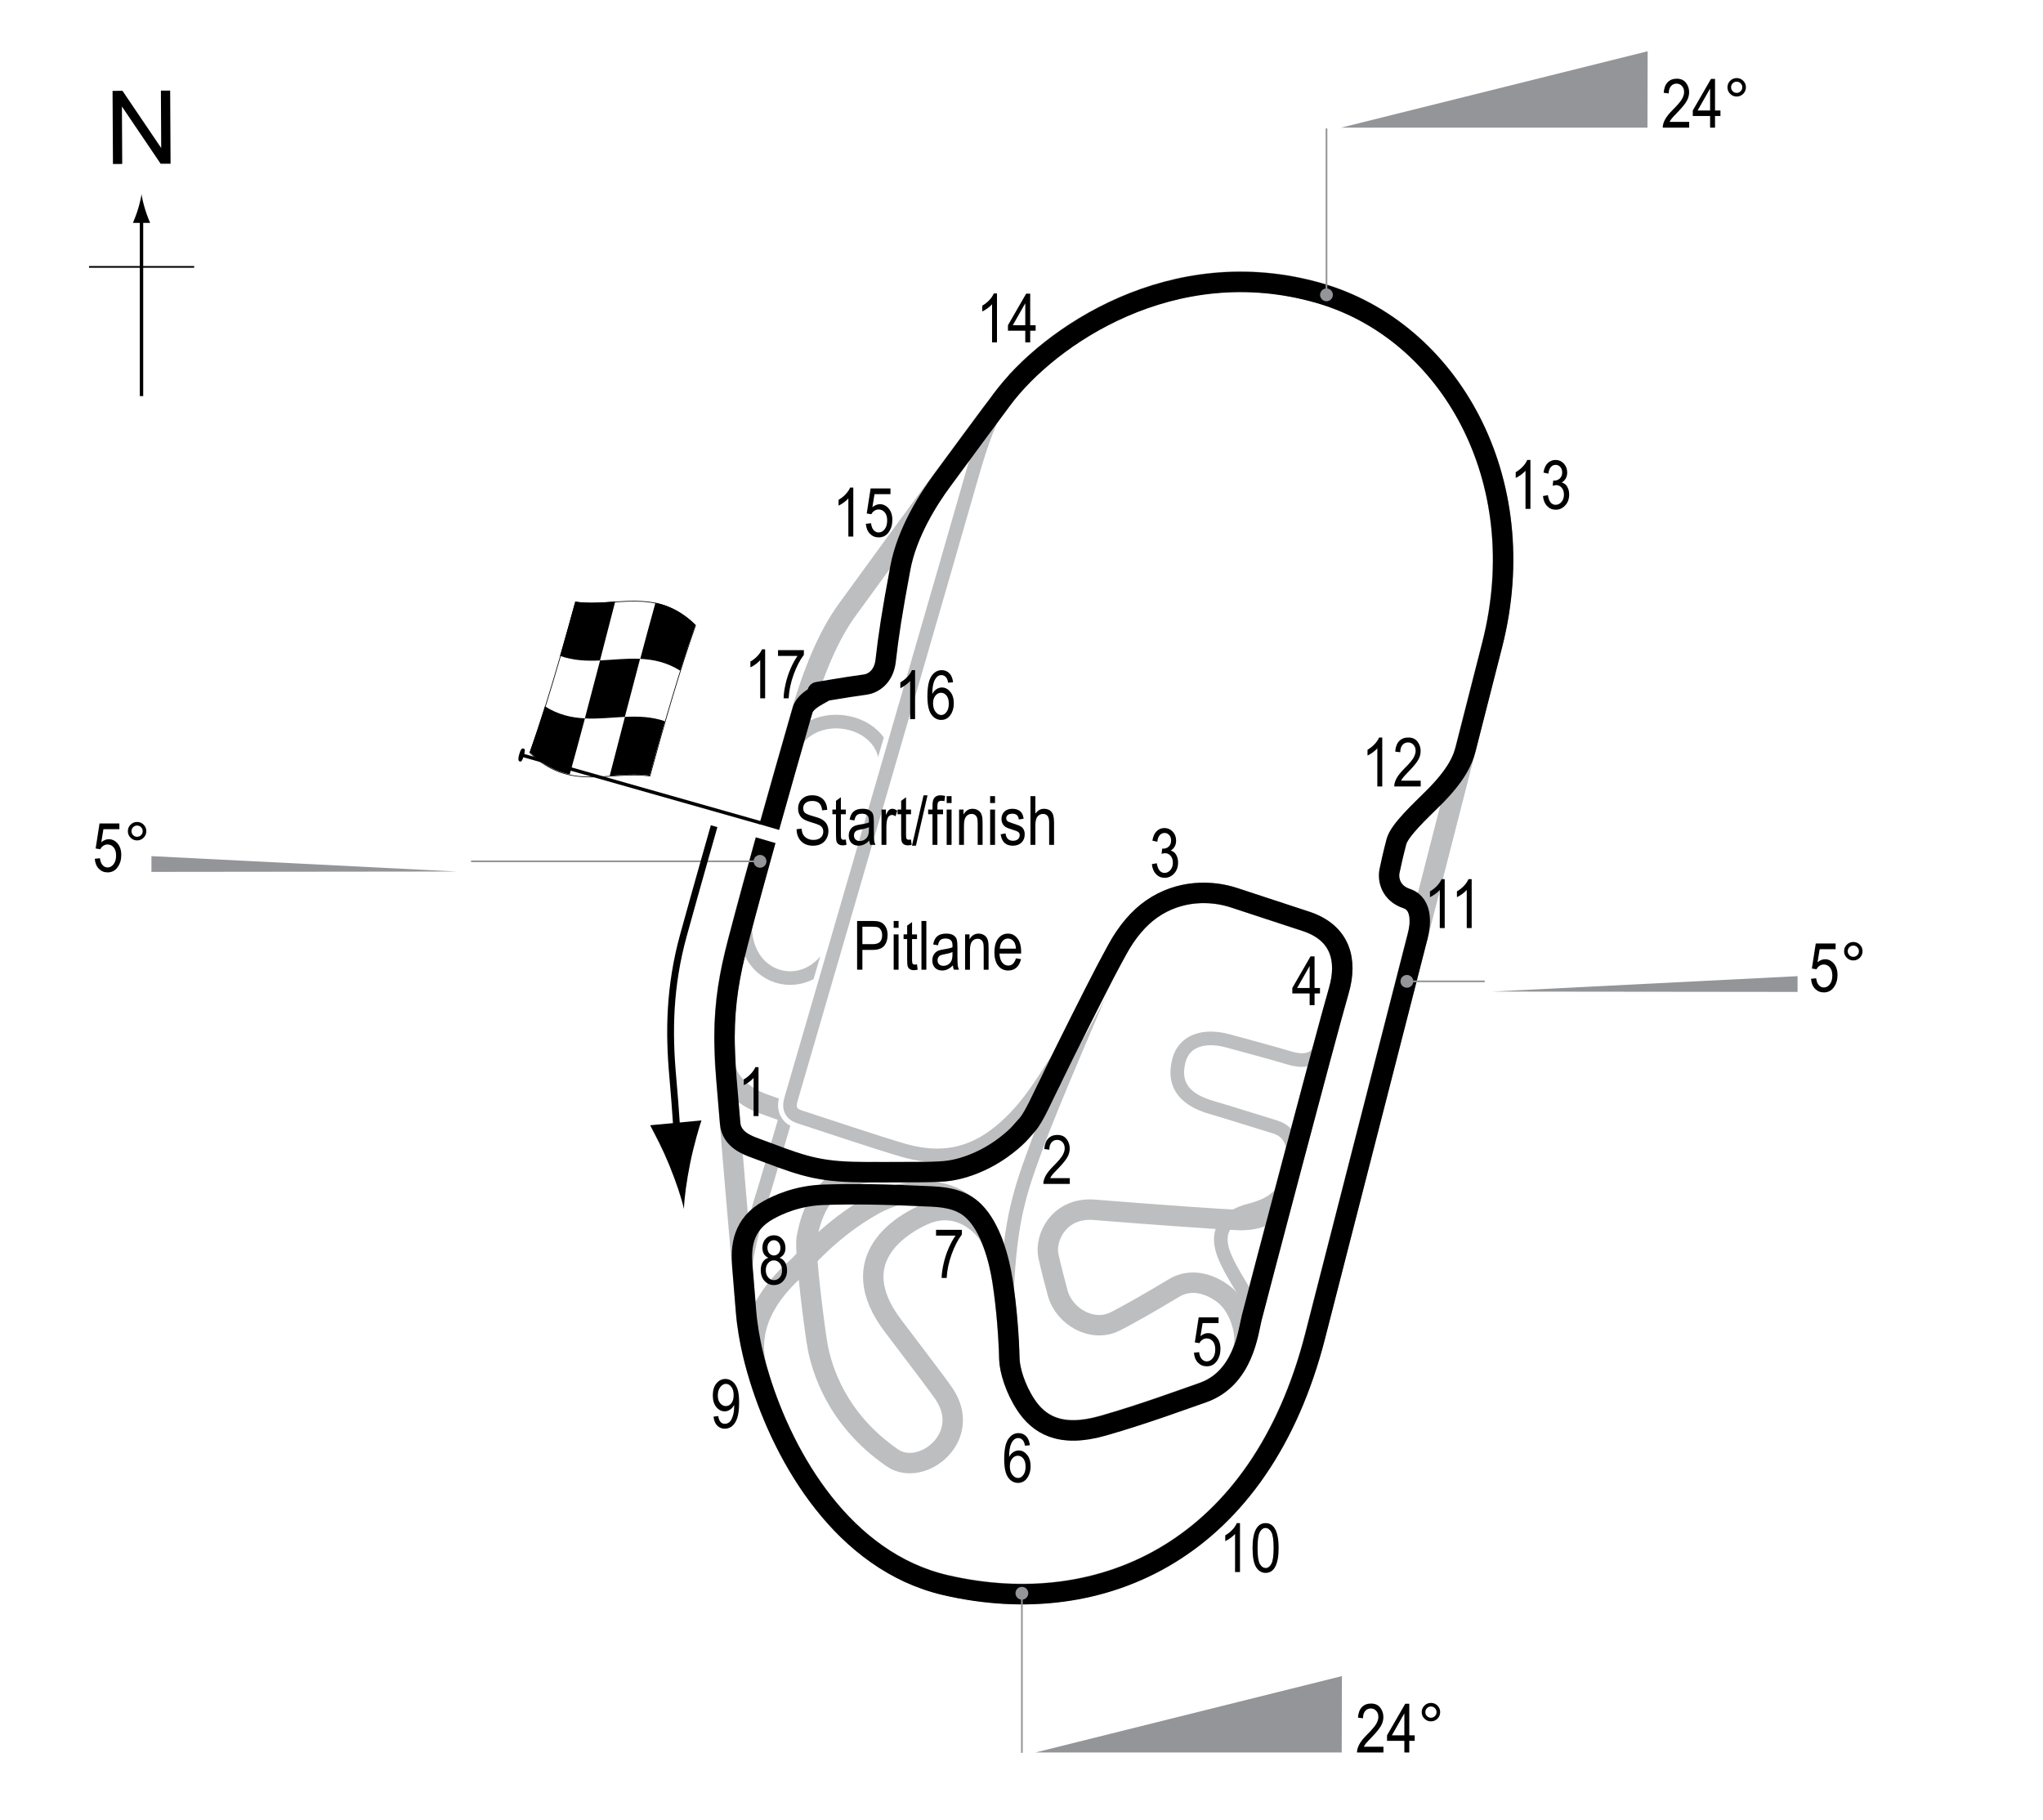 <?xml version="1.0" encoding="UTF-8"?> <svg xmlns="http://www.w3.org/2000/svg" xmlns:xlink="http://www.w3.org/1999/xlink" version="1.1" x="0px" y="0px" width="300px" height="267.27px" viewBox="0 0 300 267.27" xml:space="preserve"> <g id="Background"> <rect fill="#FFFFFF" width="300" height="267.27"></rect> </g> <g id="Link_Roads"> <path fill="none" stroke="#BCBEC0" stroke-width="2" d="M115.957,110.853c2.333-8.25,16.479-5.489,13.813,3.844"></path> <path fill="none" stroke="#BCBEC0" stroke-width="2" d="M109.925,132.353c-3.274,12.077,10.168,15.585,13.271,4.875"></path> </g> <g id="Sideroads"> <path fill="none" stroke="#BCBEC0" stroke-width="2" d="M106.613,156.603c0.093,1.622,2,3.875,4.25,5s19.49,6.784,21.625,7.375 c11.75,3.25,18.5-5.125,24.875-17.125c4.092-7.702,7.047-12.666,8.125-14.625c2.75-5,9.468-7.427,16-5.25 c5.25,1.75,10.095,3.324,11.25,3.75c2.375,0.875,5.435,3.471,3.875,9.5c-1.875,7.25-10.625,40.75-13.875,52.75 c-0.507,1.873-2.125,4.875-5.75,6.375s-11.318,4.001-15.875,5.375c-7.875,2.375-13.209-4.497-13.125-12.625 c0.125-12.125-3.477-21.031-10.625-22c-7.375-1-13.82,4.673-16.75,7.375c-9.625,8.875-10.716,12.816-9.5,18.125"></path> <path fill="none" stroke="#BCBEC0" stroke-width="2" d="M164.488,138.853c-3.75,8.875-9.994,23.171-12.25,29.375 c-1.5,4.125-2.824,7.556-3.625,13c-0.625,4.25-0.875,9.75-0.75,12.5"></path> <path fill="none" stroke="#BCBEC0" stroke-width="2" d="M194.988,151.353c-0.875,3.5-2.25,5-5.625,4s-5.902-1.646-9-2.5 c-3.625-1-6.5,0-7.25,2.875c-1.008,3.865,1.251,5.854,4.75,6.875c3,0.875,5.858,1.805,9.375,2.875 c2.875,0.875,3.08,3.906,2.375,6.625c-0.875,3.375-2.75,4.75-6.125,5.625s-5.375,3-3.5,7.125s4.5,6.463,3.75,9.25"></path> </g> <g id="Pitlane"> <path fill="none" stroke="#BCBEC0" stroke-width="2" d="M149.279,56.062c-1.667,1.917-3.583,3.25-6.583,13.833 s-29.167,100.75-30.417,104.667s-3.25,10.917-3,14.75"></path> </g> <g id="Circuit"> <path fill="none" stroke="#BCBEC0" stroke-width="3" d="M124.363,89.603c8.25-11.375,17.083-23.375,22.75-31 c6.86-9.231,25.062-21.75,46.5-15.625c19.25,5.5,31.662,27.412,25.5,51.625c-6.5,25.542-18.551,72.362-26,101.5 c-8,31.292-31.12,41.963-54.25,36.625c-19.5-4.5-28.3-28.688-29.25-39.5c-1.083-12.333-2.167-25-3-35.25 c-0.671-8.257,0.105-13.471,1.75-19.75c2.75-10.5,6.167-22.5,9.25-33.25C119.399,98.748,121.65,93.344,124.363,89.603z"></path> </g> <g id="Road_Course_Original"> <path fill="none" stroke="#BCBEC0" stroke-width="3" d="M124.363,89.603c8.25-11.375,17.083-23.375,22.75-31 c6.86-9.231,25.062-21.75,46.5-15.625c19.25,5.5,31.662,27.412,25.5,51.625c-6.5,25.542-18.551,72.362-26,101.5 c-8,31.292-31.12,41.963-54.25,36.625c-15.049-3.473-23.725-18.671-27.338-30.398c-0.807-2.619-2.912-8.852,5.672-16.352 c0.882-0.771,4.667-5.5,11.083-9.083c4.467-2.494,16.333-5.583,18.917,11.167c0.584,3.785,0.924,8.084,1,11.416 c0.038,1.654,0.887,4.436,2.417,6.75c1.861,2.816,4.931,4.913,11.333,3.084c6.142-1.755,11.773-3.872,14.583-4.834 c6.083-2.083,6.745-9.029,7.25-11c0.749-2.922,10.667-40.583,12.833-48.083c1.249-4.327,0.28-8.395-4.833-10.083 c-1.538-0.508-7.328-2.434-10.583-3.5c-3.31-1.084-7.993-1.174-12.083,1.667c-1.884,1.308-3.644,3.34-5.083,6 c-3.78,6.985-10.417,21.167-16.917,26.5c-5.401,4.431-10.25,4.084-14.417,2.917c-7.786-2.181-19.298-6.342-20.667-6.833 c-2.929-1.051-5.5-3.417-5.583-5.917c-0.042-1.25-0.077-3.014-0.075-3.854c0.013-5.244,0.758-9.354,1.991-14.063 c2.75-10.5,6.167-22.5,9.25-33.25C119.399,98.748,121.65,93.344,124.363,89.603z"></path> </g> <g id="Roval_Pitlane_white_lines"> <path fill="none" stroke="#FFFFFF" stroke-width="3.5" d="M149.279,56.062c-1.667,1.917-3.583,3.25-6.583,13.833 c-2.347,8.279-18.872,65.261-26.554,91.555c-0.387,1.324,0.073,2.154,1.22,2.528c5.375,1.75,11.292,3.749,15.125,4.875 c4.542,1.334,9.057,1.229,13.542-2.083c4.458-3.292,6.951-7.729,9.375-11.458c2.167-3.333,5.958-10.75,8.292-15.167"></path> </g> <g id="Roval_Pitlane"> <path fill="none" stroke="#BCBEC0" stroke-width="2" d="M149.279,56.062c-1.667,1.917-3.583,3.25-6.583,13.833 c-2.347,8.279-18.872,65.261-26.554,91.555c-0.387,1.324,0.073,2.154,1.22,2.528c5.375,1.75,11.292,3.749,15.125,4.875 c4.542,1.334,9.057,1.229,13.542-2.083c4.458-3.292,6.951-7.729,9.375-11.458c2.167-3.333,5.958-10.75,8.292-15.167"></path> </g> <g id="Infield_Road_Course_2018"> <path fill="none" stroke="#BCBEC0" stroke-width="3" d="M118.446,181.895c-0.3,1.712,1.227,13.948,1.667,16.083 c0.583,2.833,2.583,10.333,10.917,16.083c4.265,2.942,11.917-3,7.583-9.416c-0.8-1.186-2.906-3.925-7.5-10 c-7.5-9.917,1.676-14.99,4.5-16.25c5.417-2.417,9.265,1.983,9.944,3.577c0.698,1.639,1.262,3.643,1.64,6.09 c0.584,3.785,0.924,8.084,1,11.416c0.038,1.654,0.887,4.436,2.417,6.75c1.861,2.816,4.931,4.913,11.333,3.084 c6.142-1.755,11.773-3.872,14.583-4.834c3.295-1.129,5-3.685,5.951-6.103c0.804-2.046-0.242-6.005-2.368-7.98 c-1.167-1.084-4.504-3.214-7.75-1.25c-3.167,1.916-6.961,4.079-8.667,4.916c-3.333,1.636-7.41-0.75-8.365-4.146 c-0.286-1.019-1.12-4.239-1.385-5.521c-0.552-2.667,1.573-7.167,6.75-6.75c8.658,0.697,18.833,1.416,21.167,1.5 c2.833,0.102,5.932-0.931,6.755-4.041c3.111-11.748,6.777-25.493,7.995-29.709c1.249-4.327,0.28-8.395-4.833-10.083 c-1.538-0.508-7.328-2.434-10.583-3.5c-3.31-1.084-7.993-1.174-12.083,1.667c-1.884,1.308-3.644,3.34-5.083,6 c-3.78,6.985-9.979,19.688-11.917,23.688c-1.864,3.849-7.875,8.688-14.375,8.875c-3.981,0.115-7.072,0.077-8.75,0.063 C121.925,172.041,119.363,176.666,118.446,181.895z"></path> </g> <g id="Roval_2019"> <path fill="none" stroke="#000000" stroke-width="3" d="M117.874,104.196c0.578-1.943,4.843-3.008,2.343-2.591 c-1.177,0.196,4.25-0.75,6.833-1.083c1.046-0.135,2.719-1.029,3-3.5c0.417-3.667,0.917-7,2.167-13.667 c0.968-5.161,4.14-10.112,6.077-12.746c3.337-4.538,6.386-8.661,8.84-11.963c6.86-9.231,25.062-21.75,46.5-15.625 c19.25,5.5,31.662,27.412,25.5,51.625c-1.152,4.528-2.48,9.725-3.924,15.373c-0.398,1.557-1.326,3.752-4.66,7.085 c-2.014,2.015-5.053,4.786-5.5,6.5c-0.5,1.917-0.75,3.083-1,4.25c-0.287,1.343,0.225,3.324,2.5,4.083 c2.5,0.833,1.986,4.133,1.637,5.494c-5.273,20.556-10.883,42.405-15.053,58.714c-8,31.292-31.12,41.963-54.25,36.625 c-15.049-3.473-23.725-18.671-27.338-30.398c-0.404-1.31-1.63-5.289-2.005-9.883c-0.159-1.95-0.347-4.308-0.533-6.603 c-0.227-2.784,0.002-6.116,3.877-8.241c1.336-0.733,4.147-2.07,8-2.208c4.246-0.151,8.998-0.089,16,0.25 c2.432,0.117,4.542,0.583,6.167,2.208c2.438,2.438,3.661,6.931,4.167,10.209c0.584,3.785,0.924,8.084,1,11.416 c0.038,1.654,0.887,4.436,2.417,6.75c1.861,2.816,4.931,4.913,11.333,3.084c6.142-1.755,11.773-3.872,14.583-4.834 c6.083-2.083,6.745-9.029,7.25-11c0.749-2.922,10.646-40.625,12.812-48.125c1.248-4.327,0.301-8.416-4.813-10.104 c-1.538-0.508-7.348-2.413-10.604-3.479c-3.31-1.084-7.972-1.194-12.063,1.646c-1.884,1.308-3.644,3.34-5.083,6 c-0.496,0.917-1.134,2.072-1.792,3.333c-1.444,2.769-5.875,11.583-7.521,15c-0.251,0.522-0.67,1.429-1.094,2.249 c-0.402,0.778-1.828,4.047-2.797,5.109c-0.484,0.531-0.969,1.125-1.375,1.531c-0.705,0.705-1.364,1.211-1.713,1.485 c-2.021,1.583-4.271,2.655-6.229,3.25c-0.886,0.27-1.867,0.479-2.807,0.562c-1.25,0.109-2.65,0.121-3.422,0.126 c-3.333,0.021-8.021,0.041-10.146-0.021c-5.825-0.171-8.241-1.274-14.187-3.479c-1.15-0.427-3.556-1.245-3.75-3.666 c-0.171-2.146-0.392-4.657-0.552-6.573c-0.188-2.234-0.274-5.19-0.272-6.03c0.013-5.244,0.758-9.354,1.991-14.063 c2.75-10.5,6.167-22.5,9.25-33.25C117.713,104.744,117.793,104.469,117.874,104.196z"></path> </g> <g id="Startline"> <line fill="none" stroke="#FFFFFF" stroke-width="2" x1="110.946" y1="121.895" x2="114.363" y2="122.895"></line> </g> <g id="Banking"> <g> <g> <line fill="none" stroke="#939598" stroke-width="0.25" x1="150.057" y1="257.377" x2="150.057" y2="233.945"></line> <circle fill="#939598" cx="150.057" cy="233.945" r="0.94"></circle> </g> </g> <polygon fill="#939598" points="152.022,257.329 197.021,257.329 197.05,246.109 "></polygon> <g> <path d="M203.148,256.483v0.845h-3.881c-0.01-0.342,0.094-0.725,0.311-1.148c0.215-0.423,0.611-0.923,1.188-1.5 c0.674-0.671,1.115-1.189,1.324-1.556c0.207-0.367,0.313-0.708,0.313-1.024c0-0.364-0.107-0.662-0.32-0.892 s-0.477-0.345-0.789-0.345c-0.334,0-0.609,0.124-0.824,0.372c-0.215,0.249-0.322,0.604-0.322,1.068l-0.742-0.093 c0.051-0.687,0.246-1.204,0.584-1.55c0.336-0.348,0.779-0.521,1.33-0.521c0.598,0,1.053,0.202,1.359,0.605 c0.309,0.403,0.461,0.862,0.461,1.376c0,0.455-0.119,0.893-0.361,1.311c-0.24,0.418-0.697,0.976-1.371,1.673 c-0.43,0.439-0.707,0.739-0.832,0.899c-0.127,0.159-0.229,0.319-0.307,0.479H203.148z"></path> <path d="M206.22,257.328v-1.714h-2.545v-0.806l2.676-4.639h0.592v4.639h0.795v0.806h-0.795v1.714H206.22z M206.22,254.808v-3.228 l-1.834,3.228H206.22z"></path> <path d="M208.769,251.4c0-0.374,0.133-0.693,0.398-0.957c0.264-0.264,0.582-0.396,0.953-0.396c0.379,0,0.699,0.132,0.963,0.396 s0.395,0.583,0.395,0.957s-0.133,0.694-0.396,0.96c-0.266,0.265-0.586,0.397-0.961,0.397c-0.371,0-0.689-0.132-0.953-0.396 C208.902,252.098,208.769,251.778,208.769,251.4z M209.3,251.4c0,0.228,0.082,0.423,0.242,0.583 c0.162,0.162,0.355,0.242,0.584,0.242c0.225,0,0.418-0.08,0.578-0.242c0.162-0.16,0.242-0.355,0.242-0.583 s-0.08-0.423-0.242-0.583c-0.16-0.162-0.354-0.242-0.578-0.242c-0.229,0-0.422,0.08-0.584,0.242 C209.382,250.977,209.3,251.172,209.3,251.4z"></path> </g> <g> <g> <line fill="none" stroke="#939598" stroke-width="0.25" x1="218.023" y1="144.098" x2="206.59" y2="144.098"></line> <circle fill="#939598" cx="206.59" cy="144.098" r="0.94"></circle> </g> </g> <polygon fill="#939598" points="219.107,145.598 263.959,145.649 263.959,143.336 "></polygon> <g> <path d="M265.934,143.723l0.757-0.078c0.059,0.456,0.191,0.795,0.398,1.018c0.206,0.224,0.446,0.335,0.72,0.335 c0.342,0,0.637-0.157,0.884-0.472s0.371-0.744,0.371-1.289c0-0.512-0.119-0.908-0.359-1.19c-0.238-0.282-0.539-0.423-0.9-0.423 c-0.218,0-0.422,0.062-0.613,0.184c-0.189,0.122-0.341,0.293-0.451,0.512l-0.679-0.107l0.571-3.679h2.915v0.84h-2.343 l-0.313,1.926c0.348-0.301,0.718-0.451,1.108-0.451c0.491,0,0.919,0.209,1.281,0.628c0.363,0.419,0.545,0.983,0.545,1.693 c0,0.701-0.182,1.302-0.545,1.802c-0.362,0.5-0.85,0.75-1.462,0.75c-0.508,0-0.937-0.177-1.286-0.53 C266.182,144.837,265.983,144.348,265.934,143.723z"></path> <path d="M270.792,139.67c0-0.374,0.133-0.693,0.398-0.957c0.265-0.264,0.583-0.396,0.954-0.396c0.378,0,0.698,0.132,0.962,0.396 s0.396,0.583,0.396,0.957s-0.133,0.694-0.397,0.959c-0.266,0.266-0.586,0.398-0.96,0.398c-0.371,0-0.689-0.132-0.954-0.396 C270.925,140.369,270.792,140.048,270.792,139.67z M271.325,139.67c0,0.228,0.081,0.422,0.241,0.584 c0.162,0.16,0.356,0.241,0.584,0.241c0.225,0,0.418-0.081,0.578-0.241c0.162-0.162,0.242-0.356,0.242-0.584 s-0.08-0.422-0.242-0.584c-0.16-0.16-0.354-0.241-0.578-0.241c-0.228,0-0.422,0.081-0.584,0.241 C271.406,139.249,271.325,139.443,271.325,139.67z"></path> </g> <g> <g> <line fill="none" stroke="#939598" stroke-width="0.25" x1="194.786" y1="18.86" x2="194.786" y2="43.293"></line> <circle fill="#939598" cx="194.785" cy="43.293" r="0.94"></circle> </g> </g> <polygon fill="#939598" points="196.919,18.745 241.918,18.745 241.948,7.525 "></polygon> <g> <path d="M248.044,17.899v0.845h-3.881c-0.01-0.342,0.094-0.725,0.311-1.148c0.215-0.423,0.611-0.923,1.188-1.5 c0.674-0.671,1.115-1.189,1.324-1.556c0.207-0.367,0.313-0.708,0.313-1.024c0-0.364-0.107-0.662-0.32-0.892 s-0.477-0.345-0.789-0.345c-0.334,0-0.609,0.124-0.824,0.372c-0.215,0.249-0.322,0.604-0.322,1.068l-0.742-0.093 c0.051-0.687,0.246-1.204,0.584-1.55c0.336-0.348,0.779-0.521,1.33-0.521c0.598,0,1.053,0.202,1.359,0.605 c0.309,0.403,0.461,0.862,0.461,1.376c0,0.455-0.119,0.893-0.361,1.311c-0.24,0.418-0.697,0.976-1.371,1.673 c-0.43,0.439-0.707,0.739-0.832,0.899c-0.127,0.159-0.229,0.319-0.307,0.479H248.044z"></path> <path d="M251.117,18.744V17.03h-2.545v-0.806l2.676-4.639h0.592v4.639h0.795v0.806h-0.795v1.714H251.117z M251.117,16.224v-3.228 l-1.834,3.228H251.117z"></path> <path d="M253.666,12.816c0-0.374,0.133-0.693,0.398-0.957c0.264-0.264,0.582-0.396,0.953-0.396c0.379,0,0.699,0.132,0.963,0.396 s0.395,0.583,0.395,0.957s-0.133,0.694-0.396,0.96c-0.266,0.265-0.586,0.397-0.961,0.397c-0.371,0-0.689-0.132-0.953-0.396 C253.798,13.514,253.666,13.194,253.666,12.816z M254.197,12.816c0,0.228,0.082,0.423,0.242,0.583 c0.162,0.162,0.355,0.242,0.584,0.242c0.225,0,0.418-0.08,0.578-0.242c0.162-0.16,0.242-0.355,0.242-0.583 s-0.08-0.423-0.242-0.583c-0.16-0.162-0.354-0.242-0.578-0.242c-0.229,0-0.422,0.08-0.584,0.242 C254.279,12.393,254.197,12.588,254.197,12.816z"></path> </g> <g> <g> <line fill="none" stroke="#939598" stroke-width="0.25" x1="69.174" y1="126.473" x2="111.607" y2="126.473"></line> <circle fill="#939598" cx="111.607" cy="126.473" r="0.94"></circle> </g> </g> <polygon fill="#939598" points="67.09,127.973 22.238,128.024 22.238,125.711 "></polygon> <g> <path d="M13.917,126.098l0.757-0.078c0.059,0.456,0.191,0.795,0.398,1.018c0.206,0.224,0.446,0.335,0.72,0.335 c0.342,0,0.637-0.157,0.884-0.472s0.371-0.744,0.371-1.289c0-0.512-0.119-0.908-0.359-1.19c-0.238-0.282-0.539-0.423-0.9-0.423 c-0.218,0-0.422,0.062-0.613,0.184c-0.189,0.122-0.341,0.293-0.451,0.512l-0.679-0.107l0.571-3.679h2.915v0.84h-2.343 l-0.313,1.926c0.348-0.301,0.718-0.451,1.108-0.451c0.491,0,0.919,0.209,1.281,0.628c0.363,0.419,0.545,0.983,0.545,1.693 c0,0.701-0.182,1.302-0.545,1.802c-0.362,0.5-0.85,0.75-1.462,0.75c-0.508,0-0.937-0.177-1.286-0.53 C14.166,127.212,13.966,126.723,13.917,126.098z"></path> <path d="M18.776,122.045c0-0.374,0.133-0.693,0.398-0.957c0.265-0.264,0.583-0.396,0.954-0.396c0.378,0,0.698,0.132,0.962,0.396 s0.396,0.583,0.396,0.957s-0.133,0.694-0.397,0.959c-0.266,0.266-0.586,0.398-0.96,0.398c-0.371,0-0.689-0.132-0.954-0.396 C18.909,122.744,18.776,122.423,18.776,122.045z M19.308,122.045c0,0.228,0.081,0.422,0.241,0.584 c0.162,0.16,0.356,0.241,0.584,0.241c0.225,0,0.418-0.081,0.578-0.241c0.162-0.162,0.242-0.356,0.242-0.584 s-0.08-0.422-0.242-0.584c-0.16-0.16-0.354-0.241-0.578-0.241c-0.228,0-0.422,0.081-0.584,0.241 C19.389,121.624,19.308,121.818,19.308,122.045z"></path> </g> </g> <g id="Flag_x2C__North"> <g> <g> <path fill="#FFFFFF" stroke="#000000" stroke-width="0.1" d="M102.14,91.823c-2.235,6.322-4.471,13.936-6.706,22.13 c-5.873-0.833-11.746,2.334-17.618-3.416c2.236-6.322,4.471-13.936,6.707-22.13C90.395,89.24,96.267,86.073,102.14,91.823z"></path> <path d="M85.895,105.482c-0.745,2.801-1.491,5.553-2.236,8.231c-1.958-0.418-3.916-1.351-5.873-3.277 c0.746-2.104,1.491-4.352,2.236-6.717C81.98,104.958,83.938,105.387,85.895,105.482z"></path> <path d="M97.639,105.903c-0.745,2.579-1.491,5.249-2.236,7.981c-1.958-0.273-3.916-0.104-5.873,0.029 c0.746-2.888,1.492-5.781,2.238-8.653C93.726,105.169,95.682,105.224,97.639,105.903z"></path> <path d="M93.991,96.734c-0.745,2.804-1.491,5.655-2.236,8.527c-1.958,0.091-3.915,0.328-5.873,0.23 c0.745-2.8,1.491-5.648,2.236-8.519C90.076,96.885,92.033,96.646,93.991,96.734z"></path> <path d="M102.124,91.749c-0.745,2.109-1.49,4.363-2.235,6.732c-1.958-1.227-3.915-1.647-5.873-1.738 c0.745-2.802,1.49-5.557,2.235-8.238C98.208,88.916,100.166,89.837,102.124,91.749z"></path> <path d="M90.339,88.331c-0.745,2.888-1.49,5.781-2.235,8.651c-1.958,0.086-3.915,0.021-5.872-0.676 c0.746-2.572,1.491-5.235,2.236-7.964C86.425,88.627,88.382,88.464,90.339,88.331z"></path> </g> </g> <line fill="#FFFFFF" stroke="#000000" stroke-width="0.5" x1="76.365" y1="110.796" x2="111.734" y2="120.835"></line> <path d="M76.874,109.918c0.188,0.054,0.295,0.166,0.055,1.013c-0.242,0.847-0.403,0.935-0.591,0.881 c-0.188-0.054-0.328-0.226-0.085-1.073C76.493,109.893,76.687,109.865,76.874,109.918z"></path> <g> <path fill="none" stroke="#000000" d="M104.863,121.312c0,0-2.5,8.75-4.5,16c-2.083,7.548-2.159,14.25-1.576,20.75 c0.481,5.364,0.68,9.338,0.68,9.338"></path> <path d="M98.271,171.07c-0.979-2.396-1.816-3.937-2.799-5.842l7.532-0.712c-0.268,0.74-1.143,3.727-1.654,6.263 c-0.548,2.72-0.869,5.169-0.917,6.739C100.09,175.984,99.317,173.637,98.271,171.07z"></path> </g> <g> <g> <g> <line fill="none" stroke="#000000" stroke-width="0.5" x1="20.78" y1="58.164" x2="20.78" y2="31.88"></line> <path d="M20.268,30.7c-0.249,0.827-0.479,1.364-0.746,2.027h2.522c-0.113-0.237-0.496-1.2-0.746-2.027 c-0.268-0.885-0.449-1.687-0.516-2.207C20.718,29.013,20.534,29.815,20.268,30.7z"></path> </g> </g> </g> <line fill="none" stroke="#000000" stroke-width="0.25" x1="13.075" y1="39.189" x2="28.511" y2="39.189"></line> <g> <path d="M16.586,24.081l-0.057-10.737l1.458-0.008l5.685,8.4l-0.045-8.43l1.362-0.007l0.057,10.737l-1.458,0.008l-5.685-8.407 l0.045,8.438L16.586,24.081z"></path> </g> </g> <g id="Roval_2018_Labels"> <g> <path d="M125.86,142.389v-7.158h2.212c0.521,0,0.905,0.045,1.152,0.137c0.339,0.124,0.608,0.353,0.811,0.688 s0.303,0.747,0.303,1.235c0,0.645-0.164,1.17-0.493,1.577s-0.896,0.61-1.704,0.61h-1.504v2.91H125.86z M126.637,138.634h1.519 c0.479,0,0.828-0.108,1.05-0.325s0.332-0.543,0.332-0.979c0-0.283-0.055-0.526-0.163-0.728c-0.109-0.202-0.241-0.34-0.396-0.415 c-0.154-0.075-0.434-0.112-0.837-0.112h-1.504V138.634z"></path> <path d="M131.231,136.242v-1.011h0.718v1.011H131.231z M131.231,142.389v-5.186h0.718v5.186H131.231z"></path> <path d="M134.654,141.603l0.098,0.776c-0.198,0.052-0.378,0.078-0.537,0.078c-0.251,0-0.452-0.05-0.605-0.149 s-0.258-0.235-0.315-0.408c-0.057-0.172-0.085-0.516-0.085-1.03v-2.983h-0.527v-0.684h0.527v-1.284l0.718-0.527v1.812h0.728v0.684 h-0.728v3.032c0,0.28,0.021,0.46,0.063,0.542c0.062,0.117,0.178,0.176,0.347,0.176 C134.418,141.637,134.524,141.626,134.654,141.603z"></path> <path d="M135.309,142.389v-7.158h0.718v7.158H135.309z"></path> <path d="M139.923,141.75c-0.241,0.25-0.491,0.439-0.752,0.566s-0.53,0.19-0.811,0.19c-0.442,0-0.796-0.133-1.06-0.4 s-0.396-0.626-0.396-1.079c0-0.299,0.062-0.565,0.186-0.796s0.293-0.412,0.508-0.542s0.54-0.226,0.977-0.288 c0.586-0.086,1.016-0.188,1.289-0.308l0.005-0.225c0-0.355-0.063-0.604-0.19-0.747c-0.179-0.208-0.454-0.313-0.825-0.313 c-0.335,0-0.586,0.069-0.752,0.208s-0.288,0.4-0.366,0.783l-0.708-0.117c0.101-0.557,0.306-0.962,0.612-1.216 c0.309-0.254,0.748-0.381,1.321-0.381c0.446,0,0.796,0.084,1.05,0.251s0.414,0.375,0.48,0.623 c0.067,0.248,0.101,0.609,0.101,1.084v1.172c0,0.82,0.016,1.337,0.046,1.55c0.031,0.213,0.093,0.421,0.184,0.623h-0.752 C139.994,142.21,139.945,141.997,139.923,141.75z M139.864,139.787c-0.264,0.13-0.656,0.241-1.177,0.332 c-0.303,0.052-0.515,0.111-0.635,0.178s-0.214,0.161-0.28,0.283c-0.067,0.122-0.101,0.263-0.101,0.422 c0,0.248,0.076,0.445,0.229,0.593s0.364,0.222,0.635,0.222c0.257,0,0.49-0.067,0.701-0.2c0.209-0.133,0.366-0.312,0.471-0.535 s0.156-0.548,0.156-0.974V139.787z"></path> <path d="M141.715,142.389v-5.186h0.649v0.732c0.156-0.285,0.347-0.498,0.572-0.638c0.227-0.141,0.485-0.211,0.778-0.211 c0.227,0,0.438,0.045,0.631,0.134s0.35,0.207,0.468,0.352c0.119,0.145,0.207,0.333,0.266,0.564s0.088,0.586,0.088,1.064v3.188 h-0.718v-3.158c0-0.381-0.032-0.66-0.098-0.836c-0.065-0.176-0.167-0.312-0.306-0.408c-0.138-0.096-0.298-0.144-0.48-0.144 c-0.345,0-0.62,0.129-0.825,0.386s-0.308,0.699-0.308,1.325v2.835H141.715z"></path> <path d="M149.181,140.719l0.742,0.112c-0.124,0.553-0.348,0.971-0.672,1.252c-0.323,0.282-0.725,0.422-1.203,0.422 c-0.603,0-1.09-0.229-1.463-0.686c-0.372-0.458-0.559-1.117-0.559-1.98c0-0.895,0.188-1.578,0.564-2.048 c0.375-0.47,0.852-0.706,1.428-0.706c0.55,0,1.009,0.231,1.377,0.693s0.552,1.131,0.552,2.007l-0.005,0.234h-3.174 c0.029,0.583,0.164,1.022,0.405,1.318s0.534,0.444,0.879,0.444C148.593,141.784,148.969,141.429,149.181,140.719z M146.813,139.298h2.373c-0.032-0.449-0.129-0.785-0.288-1.006c-0.231-0.322-0.525-0.483-0.884-0.483 c-0.322,0-0.598,0.134-0.825,0.403S146.835,138.843,146.813,139.298z"></path> </g> <g> <path d="M116.972,121.755l0.732-0.078c0.039,0.394,0.128,0.701,0.266,0.92c0.139,0.22,0.337,0.396,0.594,0.53s0.547,0.2,0.869,0.2 c0.462,0,0.821-0.113,1.076-0.338c0.256-0.226,0.384-0.519,0.384-0.88c0-0.211-0.046-0.396-0.14-0.553 c-0.092-0.158-0.232-0.287-0.42-0.388c-0.187-0.101-0.591-0.243-1.213-0.427c-0.554-0.165-0.947-0.33-1.182-0.496 s-0.417-0.377-0.547-0.632s-0.195-0.544-0.195-0.867c0-0.58,0.188-1.053,0.562-1.421s0.879-0.552,1.514-0.552 c0.437,0,0.817,0.086,1.146,0.259c0.326,0.172,0.58,0.42,0.762,0.742c0.18,0.322,0.277,0.702,0.29,1.138l-0.747,0.068 c-0.039-0.465-0.178-0.811-0.418-1.035c-0.238-0.225-0.575-0.337-1.008-0.337c-0.439,0-0.774,0.099-1.006,0.295 s-0.347,0.452-0.347,0.764c0,0.29,0.085,0.514,0.254,0.674c0.169,0.159,0.55,0.321,1.143,0.484c0.579,0.16,0.985,0.299,1.22,0.417 c0.358,0.183,0.628,0.423,0.811,0.721c0.183,0.298,0.274,0.653,0.274,1.066c0,0.41-0.096,0.783-0.288,1.119 c-0.192,0.337-0.453,0.593-0.783,0.769c-0.331,0.175-0.729,0.263-1.194,0.263c-0.726,0-1.305-0.218-1.735-0.654 C117.212,123.092,116.988,122.501,116.972,121.755z"></path> <path d="M124.203,123.274l0.098,0.776c-0.198,0.052-0.378,0.078-0.537,0.078c-0.251,0-0.452-0.05-0.605-0.149 s-0.258-0.235-0.315-0.408c-0.057-0.172-0.085-0.516-0.085-1.03v-2.983h-0.527v-0.684h0.527v-1.284l0.718-0.527v1.812h0.728v0.684 h-0.728v3.032c0,0.28,0.021,0.46,0.063,0.542c0.062,0.117,0.178,0.176,0.347,0.176 C123.967,123.308,124.073,123.297,124.203,123.274z"></path> <path d="M127.65,123.42c-0.241,0.25-0.491,0.439-0.752,0.566s-0.53,0.19-0.811,0.19c-0.442,0-0.796-0.133-1.06-0.4 s-0.396-0.626-0.396-1.079c0-0.299,0.062-0.565,0.186-0.796s0.293-0.412,0.508-0.542s0.54-0.226,0.977-0.288 c0.586-0.086,1.016-0.188,1.289-0.308l0.005-0.225c0-0.355-0.063-0.604-0.19-0.747c-0.179-0.208-0.454-0.313-0.825-0.313 c-0.335,0-0.586,0.069-0.752,0.208s-0.288,0.4-0.366,0.783l-0.708-0.117c0.101-0.557,0.305-0.962,0.613-1.216 c0.307-0.254,0.747-0.381,1.32-0.381c0.446,0,0.796,0.084,1.05,0.251s0.414,0.375,0.481,0.623c0.066,0.248,0.1,0.609,0.1,1.084 v1.172c0,0.82,0.016,1.337,0.047,1.55c0.03,0.213,0.092,0.421,0.183,0.623h-0.752C127.722,123.881,127.673,123.668,127.65,123.42z M127.592,121.458c-0.264,0.13-0.656,0.241-1.177,0.332c-0.303,0.052-0.515,0.111-0.635,0.178s-0.214,0.161-0.281,0.283 c-0.066,0.122-0.1,0.263-0.1,0.422c0,0.248,0.076,0.445,0.229,0.593s0.364,0.222,0.635,0.222c0.257,0,0.491-0.067,0.7-0.2 c0.211-0.133,0.367-0.312,0.472-0.535s0.156-0.548,0.156-0.974V121.458z"></path> <path d="M129.442,124.06v-5.186h0.649v0.786c0.166-0.365,0.318-0.606,0.456-0.725c0.139-0.119,0.294-0.178,0.467-0.178 c0.241,0,0.486,0.094,0.737,0.283l-0.244,0.815c-0.179-0.127-0.354-0.19-0.522-0.19c-0.153,0-0.293,0.054-0.42,0.161 s-0.217,0.257-0.269,0.449c-0.091,0.335-0.137,0.692-0.137,1.069v2.715H129.442z"></path> <path d="M133.773,123.274l0.098,0.776c-0.198,0.052-0.378,0.078-0.537,0.078c-0.251,0-0.452-0.05-0.605-0.149 s-0.258-0.235-0.315-0.408c-0.057-0.172-0.085-0.516-0.085-1.03v-2.983h-0.527v-0.684h0.527v-1.284l0.718-0.527v1.812h0.728v0.684 h-0.728v3.032c0,0.28,0.021,0.46,0.063,0.542c0.062,0.117,0.178,0.176,0.347,0.176 C133.537,123.308,133.644,123.297,133.773,123.274z"></path> <path d="M133.916,124.177l1.7-7.397h0.586l-1.705,7.397H133.916z"></path> <path d="M136.933,124.06v-4.502h-0.64v-0.684h0.64v-0.552c0-0.407,0.042-0.712,0.127-0.916s0.215-0.359,0.39-0.466 s0.394-0.161,0.658-0.161c0.206,0,0.431,0.031,0.676,0.093l-0.107,0.762c-0.149-0.033-0.291-0.049-0.425-0.049 c-0.215,0-0.369,0.056-0.461,0.168c-0.094,0.112-0.14,0.326-0.14,0.642v0.479h0.83v0.684h-0.83v4.502H136.933z"></path> <path d="M139.013,117.913v-1.011h0.718v1.011H139.013z M139.013,124.06v-5.186h0.718v5.186H139.013z"></path> <path d="M140.834,124.06v-5.186h0.649v0.732c0.156-0.285,0.347-0.498,0.572-0.638c0.227-0.141,0.485-0.211,0.778-0.211 c0.227,0,0.438,0.045,0.631,0.134s0.35,0.207,0.468,0.352c0.119,0.145,0.207,0.333,0.266,0.564s0.088,0.586,0.088,1.064v3.188 h-0.718v-3.158c0-0.381-0.032-0.66-0.098-0.836c-0.065-0.176-0.167-0.312-0.306-0.408c-0.138-0.096-0.298-0.144-0.48-0.144 c-0.345,0-0.62,0.129-0.825,0.386s-0.308,0.699-0.308,1.325v2.835H140.834z"></path> <path d="M145.395,117.913v-1.011h0.718v1.011H145.395z M145.395,124.06v-5.186h0.718v5.186H145.395z"></path> <path d="M146.938,122.507l0.718-0.137c0.042,0.366,0.157,0.639,0.346,0.816c0.188,0.179,0.438,0.268,0.75,0.268 c0.313,0,0.554-0.077,0.724-0.232c0.171-0.155,0.256-0.351,0.256-0.588c0-0.205-0.073-0.365-0.22-0.479 c-0.101-0.078-0.345-0.176-0.732-0.293c-0.56-0.172-0.935-0.319-1.123-0.439s-0.335-0.282-0.439-0.483s-0.156-0.431-0.156-0.688 c0-0.443,0.142-0.802,0.425-1.079s0.676-0.415,1.177-0.415c0.315,0,0.594,0.057,0.832,0.171c0.24,0.114,0.423,0.267,0.55,0.459 s0.215,0.467,0.264,0.825l-0.703,0.117c-0.065-0.566-0.373-0.85-0.923-0.85c-0.313,0-0.545,0.063-0.698,0.187 c-0.153,0.125-0.229,0.285-0.229,0.479c0,0.191,0.073,0.342,0.22,0.453c0.089,0.064,0.35,0.168,0.783,0.311 c0.597,0.189,0.982,0.34,1.157,0.453s0.312,0.266,0.409,0.46c0.097,0.194,0.146,0.425,0.146,0.692 c0,0.496-0.157,0.897-0.471,1.203c-0.314,0.307-0.743,0.46-1.287,0.46C147.691,124.177,147.101,123.621,146.938,122.507z"></path> <path d="M151.317,124.06v-7.158h0.718v2.568c0.169-0.238,0.36-0.416,0.573-0.535c0.214-0.119,0.449-0.178,0.706-0.178 c0.452,0,0.81,0.144,1.071,0.432c0.263,0.288,0.394,0.816,0.394,1.584v3.286h-0.718v-3.286c0-0.449-0.08-0.771-0.239-0.967 s-0.379-0.293-0.659-0.293c-0.313,0-0.578,0.125-0.799,0.376c-0.219,0.25-0.329,0.695-0.329,1.333v2.837H151.317z"></path> </g> <g> <path d="M104.777,208.009l0.693-0.078c0.11,0.756,0.437,1.133,0.977,1.133c0.241,0,0.46-0.082,0.656-0.246 c0.197-0.165,0.364-0.457,0.501-0.877s0.205-0.91,0.205-1.47v-0.176c-0.149,0.29-0.352,0.519-0.605,0.688 s-0.513,0.254-0.776,0.254c-0.479,0-0.891-0.209-1.238-0.627c-0.346-0.419-0.52-0.99-0.52-1.717c0-0.748,0.18-1.339,0.539-1.77 c0.36-0.432,0.797-0.647,1.312-0.647c0.364,0,0.705,0.12,1.021,0.361s0.56,0.596,0.732,1.064s0.259,1.144,0.259,2.026 c0,0.982-0.093,1.746-0.278,2.29s-0.438,0.94-0.754,1.191c-0.318,0.251-0.674,0.376-1.067,0.376c-0.446,0-0.818-0.152-1.118-0.457 C105.015,209.026,104.836,208.585,104.777,208.009z M107.731,204.847c0-0.512-0.114-0.914-0.343-1.207 c-0.229-0.294-0.491-0.44-0.787-0.44c-0.311,0-0.587,0.156-0.83,0.47c-0.243,0.313-0.364,0.73-0.364,1.252 c0,0.469,0.116,0.844,0.348,1.122s0.509,0.418,0.831,0.418c0.32,0,0.591-0.14,0.813-0.421 C107.62,205.761,107.731,205.363,107.731,204.847z"></path> </g> <g> <path d="M182.082,230.834h-0.723v-5.601c-0.166,0.195-0.389,0.395-0.669,0.598c-0.28,0.204-0.537,0.357-0.771,0.462v-0.85 c0.397-0.228,0.748-0.507,1.053-0.835c0.304-0.328,0.518-0.649,0.642-0.962h0.469V230.834z"></path> <path d="M183.928,227.304c0-1.201,0.162-2.111,0.485-2.729c0.324-0.618,0.802-0.928,1.434-0.928c0.56,0,1.001,0.251,1.323,0.752 c0.391,0.605,0.586,1.573,0.586,2.905c0,1.195-0.161,2.102-0.483,2.723c-0.322,0.619-0.801,0.93-1.436,0.93 c-0.56,0-1.018-0.273-1.375-0.82C184.106,229.589,183.928,228.646,183.928,227.304z M184.665,227.302 c0,1.162,0.111,1.941,0.335,2.338s0.51,0.594,0.858,0.594c0.33,0,0.605-0.2,0.827-0.602c0.222-0.4,0.333-1.178,0.333-2.33 c0-1.167-0.111-1.947-0.335-2.342c-0.224-0.394-0.514-0.591-0.869-0.591c-0.326,0-0.599,0.2-0.819,0.601 C184.775,225.372,184.665,226.148,184.665,227.302z"></path> </g> <g> <path d="M224.732,74.723h-0.723v-5.601c-0.166,0.195-0.389,0.395-0.668,0.598c-0.281,0.204-0.537,0.357-0.771,0.461v-0.85 c0.396-0.228,0.748-0.506,1.053-0.835c0.303-0.329,0.518-0.649,0.641-0.962h0.469V74.723z"></path> <path d="M226.578,72.829l0.719-0.117c0.15,0.941,0.529,1.411,1.139,1.411c0.33,0,0.615-0.139,0.857-0.418 c0.24-0.279,0.361-0.64,0.361-1.083c0-0.417-0.109-0.753-0.332-1.008c-0.221-0.254-0.492-0.381-0.814-0.381 c-0.137,0-0.307,0.033-0.508,0.098l0.082-0.771l0.113,0.01c0.355,0,0.645-0.109,0.867-0.327c0.223-0.217,0.334-0.508,0.334-0.872 c0-0.334-0.094-0.603-0.279-0.806s-0.412-0.305-0.68-0.305c-0.277,0-0.512,0.106-0.703,0.32s-0.313,0.536-0.365,0.969 l-0.717-0.156c0.09-0.612,0.295-1.074,0.615-1.387c0.318-0.313,0.705-0.469,1.156-0.469c0.477,0,0.879,0.176,1.211,0.527 c0.332,0.352,0.498,0.794,0.498,1.328c0,0.325-0.07,0.613-0.211,0.863s-0.338,0.447-0.59,0.59 c0.234,0.065,0.426,0.173,0.578,0.322c0.152,0.15,0.275,0.35,0.371,0.6c0.094,0.25,0.141,0.53,0.141,0.839 c0,0.657-0.193,1.195-0.582,1.613c-0.387,0.418-0.852,0.627-1.391,0.627c-0.502,0-0.926-0.182-1.275-0.547 C226.826,73.934,226.626,73.444,226.578,72.829z"></path> </g> <g> <path d="M146.399,50.276h-0.723v-5.601c-0.166,0.195-0.389,0.395-0.669,0.598s-0.537,0.357-0.771,0.461v-0.85 c0.397-0.228,0.748-0.506,1.053-0.835c0.304-0.329,0.518-0.649,0.642-0.962h0.469V50.276z"></path> <path d="M150.555,50.276v-1.714h-2.544v-0.806l2.676-4.639h0.591v4.639h0.796v0.806h-0.796v1.714H150.555z M150.555,47.756v-3.228 l-1.834,3.228H150.555z"></path> </g> <g> <path d="M111.381,163.881h-0.723v-5.601c-0.166,0.195-0.389,0.395-0.669,0.598c-0.28,0.204-0.537,0.357-0.771,0.462v-0.85 c0.397-0.228,0.748-0.507,1.052-0.835c0.305-0.328,0.519-0.649,0.643-0.962h0.469V163.881z"></path> </g> <g> <path d="M157.092,172.993v0.845h-3.882c-0.01-0.342,0.094-0.725,0.31-1.148c0.217-0.424,0.613-0.923,1.189-1.5 c0.674-0.671,1.115-1.189,1.323-1.557c0.208-0.366,0.313-0.707,0.313-1.023c0-0.365-0.106-0.662-0.319-0.892 c-0.214-0.229-0.477-0.345-0.789-0.345c-0.335,0-0.61,0.124-0.825,0.373c-0.215,0.248-0.322,0.604-0.322,1.067l-0.742-0.093 c0.052-0.688,0.247-1.203,0.583-1.551c0.338-0.346,0.781-0.52,1.331-0.52c0.599,0,1.052,0.201,1.36,0.605 c0.307,0.403,0.461,0.861,0.461,1.376c0,0.456-0.12,0.892-0.361,1.31c-0.241,0.419-0.698,0.977-1.372,1.674 c-0.43,0.439-0.707,0.739-0.833,0.898c-0.125,0.16-0.227,0.32-0.305,0.479H157.092z"></path> </g> <g> <path d="M169.151,126.877l0.718-0.117c0.15,0.941,0.53,1.411,1.14,1.411c0.33,0,0.615-0.139,0.856-0.418s0.362-0.64,0.362-1.083 c0-0.417-0.11-0.753-0.332-1.008s-0.493-0.381-0.815-0.381c-0.137,0-0.306,0.033-0.508,0.098l0.083-0.771l0.112,0.01 c0.356,0,0.646-0.109,0.868-0.327c0.222-0.217,0.333-0.508,0.333-0.872c0-0.334-0.093-0.603-0.279-0.806 c-0.186-0.203-0.412-0.305-0.68-0.305c-0.277,0-0.512,0.106-0.703,0.32c-0.19,0.213-0.313,0.536-0.364,0.969l-0.718-0.156 c0.091-0.612,0.296-1.074,0.615-1.387s0.705-0.469,1.157-0.469c0.476,0,0.879,0.176,1.211,0.527 c0.332,0.352,0.498,0.794,0.498,1.328c0,0.325-0.07,0.613-0.211,0.863s-0.338,0.447-0.59,0.59 c0.233,0.065,0.426,0.173,0.578,0.322c0.152,0.15,0.275,0.35,0.37,0.6c0.094,0.25,0.141,0.53,0.141,0.839 c0,0.657-0.193,1.195-0.581,1.613s-0.852,0.627-1.392,0.627c-0.501,0-0.926-0.182-1.274-0.547S169.2,127.493,169.151,126.877z"></path> </g> <g> <path d="M192.311,147.59v-1.714h-2.544v-0.806l2.676-4.639h0.591v4.639h0.796v0.806h-0.796v1.714H192.311z M192.311,145.071 v-3.228l-1.834,3.228H192.311z"></path> </g> <g> <path d="M125.299,78.784h-0.723v-5.601c-0.166,0.195-0.389,0.395-0.669,0.598s-0.537,0.357-0.771,0.461v-0.85 c0.397-0.228,0.748-0.506,1.053-0.835c0.304-0.329,0.518-0.649,0.642-0.962h0.469V78.784z"></path> <path d="M127.145,76.909l0.757-0.078c0.059,0.456,0.191,0.795,0.398,1.018c0.206,0.223,0.446,0.334,0.72,0.334 c0.342,0,0.637-0.157,0.884-0.472c0.247-0.315,0.371-0.744,0.371-1.289c0-0.512-0.119-0.909-0.359-1.191 c-0.238-0.282-0.539-0.423-0.9-0.423c-0.218,0-0.422,0.061-0.613,0.184c-0.189,0.123-0.341,0.293-0.451,0.512l-0.679-0.108 l0.571-3.678h2.915v0.84h-2.343l-0.313,1.926c0.348-0.301,0.718-0.452,1.108-0.452c0.491,0,0.919,0.209,1.281,0.628 c0.363,0.419,0.545,0.983,0.545,1.694c0,0.701-0.182,1.301-0.545,1.801c-0.362,0.5-0.85,0.75-1.462,0.75 c-0.508,0-0.937-0.177-1.286-0.53C127.393,78.023,127.193,77.534,127.145,76.909z"></path> </g> <g> <path d="M202.974,115.481h-0.723v-5.601c-0.166,0.195-0.389,0.395-0.668,0.598c-0.281,0.204-0.537,0.357-0.771,0.461v-0.85 c0.396-0.228,0.748-0.506,1.053-0.835c0.303-0.329,0.518-0.649,0.641-0.962h0.469V115.481z"></path> <path d="M208.619,114.636v0.845h-3.881c-0.01-0.342,0.094-0.725,0.311-1.148c0.215-0.424,0.611-0.923,1.188-1.5 c0.674-0.671,1.115-1.19,1.324-1.557c0.207-0.367,0.313-0.708,0.313-1.024c0-0.365-0.107-0.662-0.32-0.892 c-0.213-0.23-0.477-0.345-0.789-0.345c-0.334,0-0.609,0.124-0.824,0.373c-0.215,0.248-0.322,0.604-0.322,1.068l-0.742-0.093 c0.051-0.687,0.246-1.204,0.584-1.55c0.336-0.347,0.779-0.52,1.33-0.52c0.598,0,1.053,0.202,1.359,0.605 c0.309,0.404,0.461,0.862,0.461,1.376c0,0.456-0.119,0.892-0.361,1.31c-0.24,0.418-0.697,0.976-1.371,1.673 c-0.43,0.439-0.707,0.739-0.832,0.899c-0.127,0.16-0.229,0.319-0.307,0.479H208.619z"></path> </g> <g> <path d="M212.143,136.276h-0.723v-5.601c-0.166,0.195-0.389,0.395-0.669,0.598s-0.537,0.357-0.771,0.461v-0.85 c0.397-0.228,0.748-0.506,1.053-0.835c0.304-0.329,0.518-0.649,0.642-0.962h0.469V136.276z"></path> <path d="M216.103,136.276h-0.723v-5.601c-0.166,0.195-0.389,0.395-0.669,0.598s-0.537,0.357-0.771,0.461v-0.85 c0.397-0.228,0.748-0.506,1.052-0.835c0.305-0.329,0.519-0.649,0.643-0.962h0.469V136.276z"></path> </g> <g> <path d="M112.827,184.685c-0.288-0.131-0.506-0.316-0.653-0.559c-0.147-0.243-0.221-0.545-0.221-0.906 c0-0.543,0.16-0.984,0.479-1.326s0.722-0.513,1.205-0.513c0.487,0,0.892,0.174,1.215,0.522c0.323,0.348,0.484,0.797,0.484,1.346 c0,0.346-0.071,0.637-0.215,0.877c-0.144,0.238-0.359,0.425-0.649,0.559c0.355,0.14,0.628,0.365,0.818,0.679 c0.19,0.313,0.285,0.7,0.285,1.163c0,0.639-0.185,1.158-0.554,1.561s-0.826,0.604-1.373,0.604c-0.552,0-1.013-0.201-1.382-0.604 s-0.554-0.931-0.554-1.586c0-0.479,0.099-0.873,0.295-1.185C112.206,185.005,112.479,184.795,112.827,184.685z M112.451,186.503 c0,0.439,0.118,0.793,0.354,1.063c0.235,0.268,0.517,0.402,0.845,0.402c0.332,0,0.613-0.131,0.844-0.391s0.346-0.609,0.346-1.045 c0-0.439-0.118-0.793-0.355-1.063c-0.237-0.268-0.521-0.402-0.854-0.402c-0.327,0-0.606,0.133-0.835,0.4 C112.565,185.736,112.451,186.08,112.451,186.503z M112.69,183.195c0,0.352,0.093,0.631,0.277,0.838 c0.186,0.209,0.412,0.313,0.682,0.313c0.264,0,0.487-0.103,0.673-0.307c0.185-0.205,0.277-0.47,0.277-0.795 c0-0.334-0.095-0.607-0.285-0.82c-0.189-0.213-0.415-0.319-0.675-0.319s-0.482,0.104-0.669,0.312 C112.784,182.624,112.69,182.884,112.69,183.195z"></path> </g> <g> <path d="M137.451,181.431v-0.845h3.794v0.684c-0.566,0.735-1.064,1.693-1.494,2.874c-0.43,1.18-0.677,2.35-0.742,3.508h-0.737 c0.01-0.6,0.104-1.297,0.285-2.095c0.18-0.798,0.428-1.558,0.742-2.28c0.315-0.723,0.654-1.338,1.019-1.846H137.451z"></path> </g> <g> <path d="M151.229,212.211l-0.718,0.068c-0.068-0.366-0.169-0.627-0.302-0.782c-0.192-0.228-0.423-0.341-0.692-0.341 c-0.419,0-0.755,0.261-1.009,0.781c-0.218,0.449-0.328,1.113-0.331,1.992c0.166-0.313,0.374-0.55,0.625-0.71 c0.251-0.162,0.516-0.242,0.796-0.242c0.466,0,0.872,0.211,1.218,0.633c0.348,0.421,0.521,0.984,0.521,1.691 c0,0.479-0.087,0.912-0.261,1.301c-0.175,0.39-0.398,0.677-0.672,0.862s-0.574,0.278-0.903,0.278 c-0.593,0-1.081-0.268-1.465-0.801s-0.576-1.424-0.576-2.671c0-1.384,0.196-2.369,0.59-2.956c0.394-0.588,0.897-0.882,1.512-0.882 c0.445,0,0.818,0.151,1.119,0.455S151.164,211.634,151.229,212.211z M148.29,215.302c0,0.518,0.122,0.934,0.366,1.248 c0.244,0.313,0.527,0.471,0.85,0.471c0.283,0,0.536-0.148,0.76-0.444c0.223-0.296,0.334-0.703,0.334-1.221 c0-0.508-0.11-0.901-0.332-1.182s-0.491-0.42-0.811-0.42c-0.313,0-0.585,0.14-0.818,0.417 C148.406,214.451,148.29,214.828,148.29,215.302z"></path> </g> <g> <path d="M175.323,198.622l0.757-0.078c0.059,0.456,0.191,0.795,0.397,1.019c0.207,0.223,0.447,0.334,0.721,0.334 c0.342,0,0.637-0.157,0.884-0.472c0.247-0.315,0.371-0.744,0.371-1.288c0-0.512-0.12-0.909-0.358-1.191 c-0.24-0.281-0.54-0.423-0.901-0.423c-0.218,0-0.423,0.062-0.612,0.184c-0.191,0.122-0.342,0.293-0.452,0.512l-0.679-0.108 l0.571-3.678h2.915v0.84h-2.343l-0.313,1.926c0.348-0.301,0.718-0.451,1.108-0.451c0.491,0,0.919,0.209,1.281,0.628 c0.363,0.419,0.545,0.983,0.545,1.694c0,0.7-0.182,1.301-0.544,1.801c-0.363,0.5-0.851,0.75-1.463,0.75 c-0.508,0-0.937-0.177-1.287-0.529C175.571,199.736,175.372,199.247,175.323,198.622z"></path> </g> <g> <path d="M112.354,102.533h-0.723v-5.601c-0.166,0.195-0.389,0.395-0.669,0.598s-0.537,0.357-0.771,0.461v-0.85 c0.397-0.228,0.748-0.506,1.053-0.835c0.304-0.329,0.518-0.649,0.642-0.962h0.469V102.533z"></path> <path d="M114.248,96.312v-0.845h3.794v0.684c-0.566,0.736-1.064,1.693-1.494,2.874s-0.677,2.35-0.742,3.508h-0.737 c0.01-0.599,0.104-1.297,0.285-2.095c0.18-0.797,0.428-1.558,0.743-2.28c0.314-0.723,0.654-1.338,1.018-1.846H114.248z"></path> </g> <g> <path d="M134.372,105.591h-0.723v-5.601c-0.166,0.195-0.389,0.395-0.669,0.598s-0.537,0.357-0.771,0.461v-0.85 c0.397-0.228,0.748-0.506,1.053-0.835c0.304-0.329,0.518-0.649,0.642-0.962h0.469V105.591z"></path> <path d="M139.953,100.181l-0.718,0.068c-0.068-0.366-0.169-0.627-0.302-0.783c-0.192-0.227-0.423-0.34-0.692-0.34 c-0.419,0-0.755,0.26-1.009,0.781c-0.218,0.449-0.328,1.113-0.331,1.992c0.166-0.313,0.374-0.549,0.625-0.71 s0.516-0.242,0.796-0.242c0.466,0,0.871,0.211,1.219,0.632c0.346,0.421,0.52,0.985,0.52,1.692c0,0.479-0.087,0.912-0.262,1.301 c-0.174,0.389-0.397,0.676-0.671,0.862s-0.574,0.278-0.903,0.278c-0.593,0-1.081-0.267-1.465-0.801s-0.576-1.424-0.576-2.671 c0-1.383,0.196-2.369,0.59-2.957s0.897-0.881,1.512-0.881c0.445,0,0.818,0.152,1.119,0.455 C139.705,99.163,139.888,99.604,139.953,100.181z M137.014,103.272c0,0.518,0.122,0.934,0.366,1.248s0.527,0.471,0.85,0.471 c0.283,0,0.536-0.148,0.759-0.444c0.224-0.296,0.335-0.703,0.335-1.221c0-0.508-0.11-0.902-0.332-1.182s-0.491-0.42-0.811-0.42 c-0.313,0-0.585,0.139-0.817,0.417C137.13,102.42,137.014,102.797,137.014,103.272z"></path> </g> </g> </svg> 